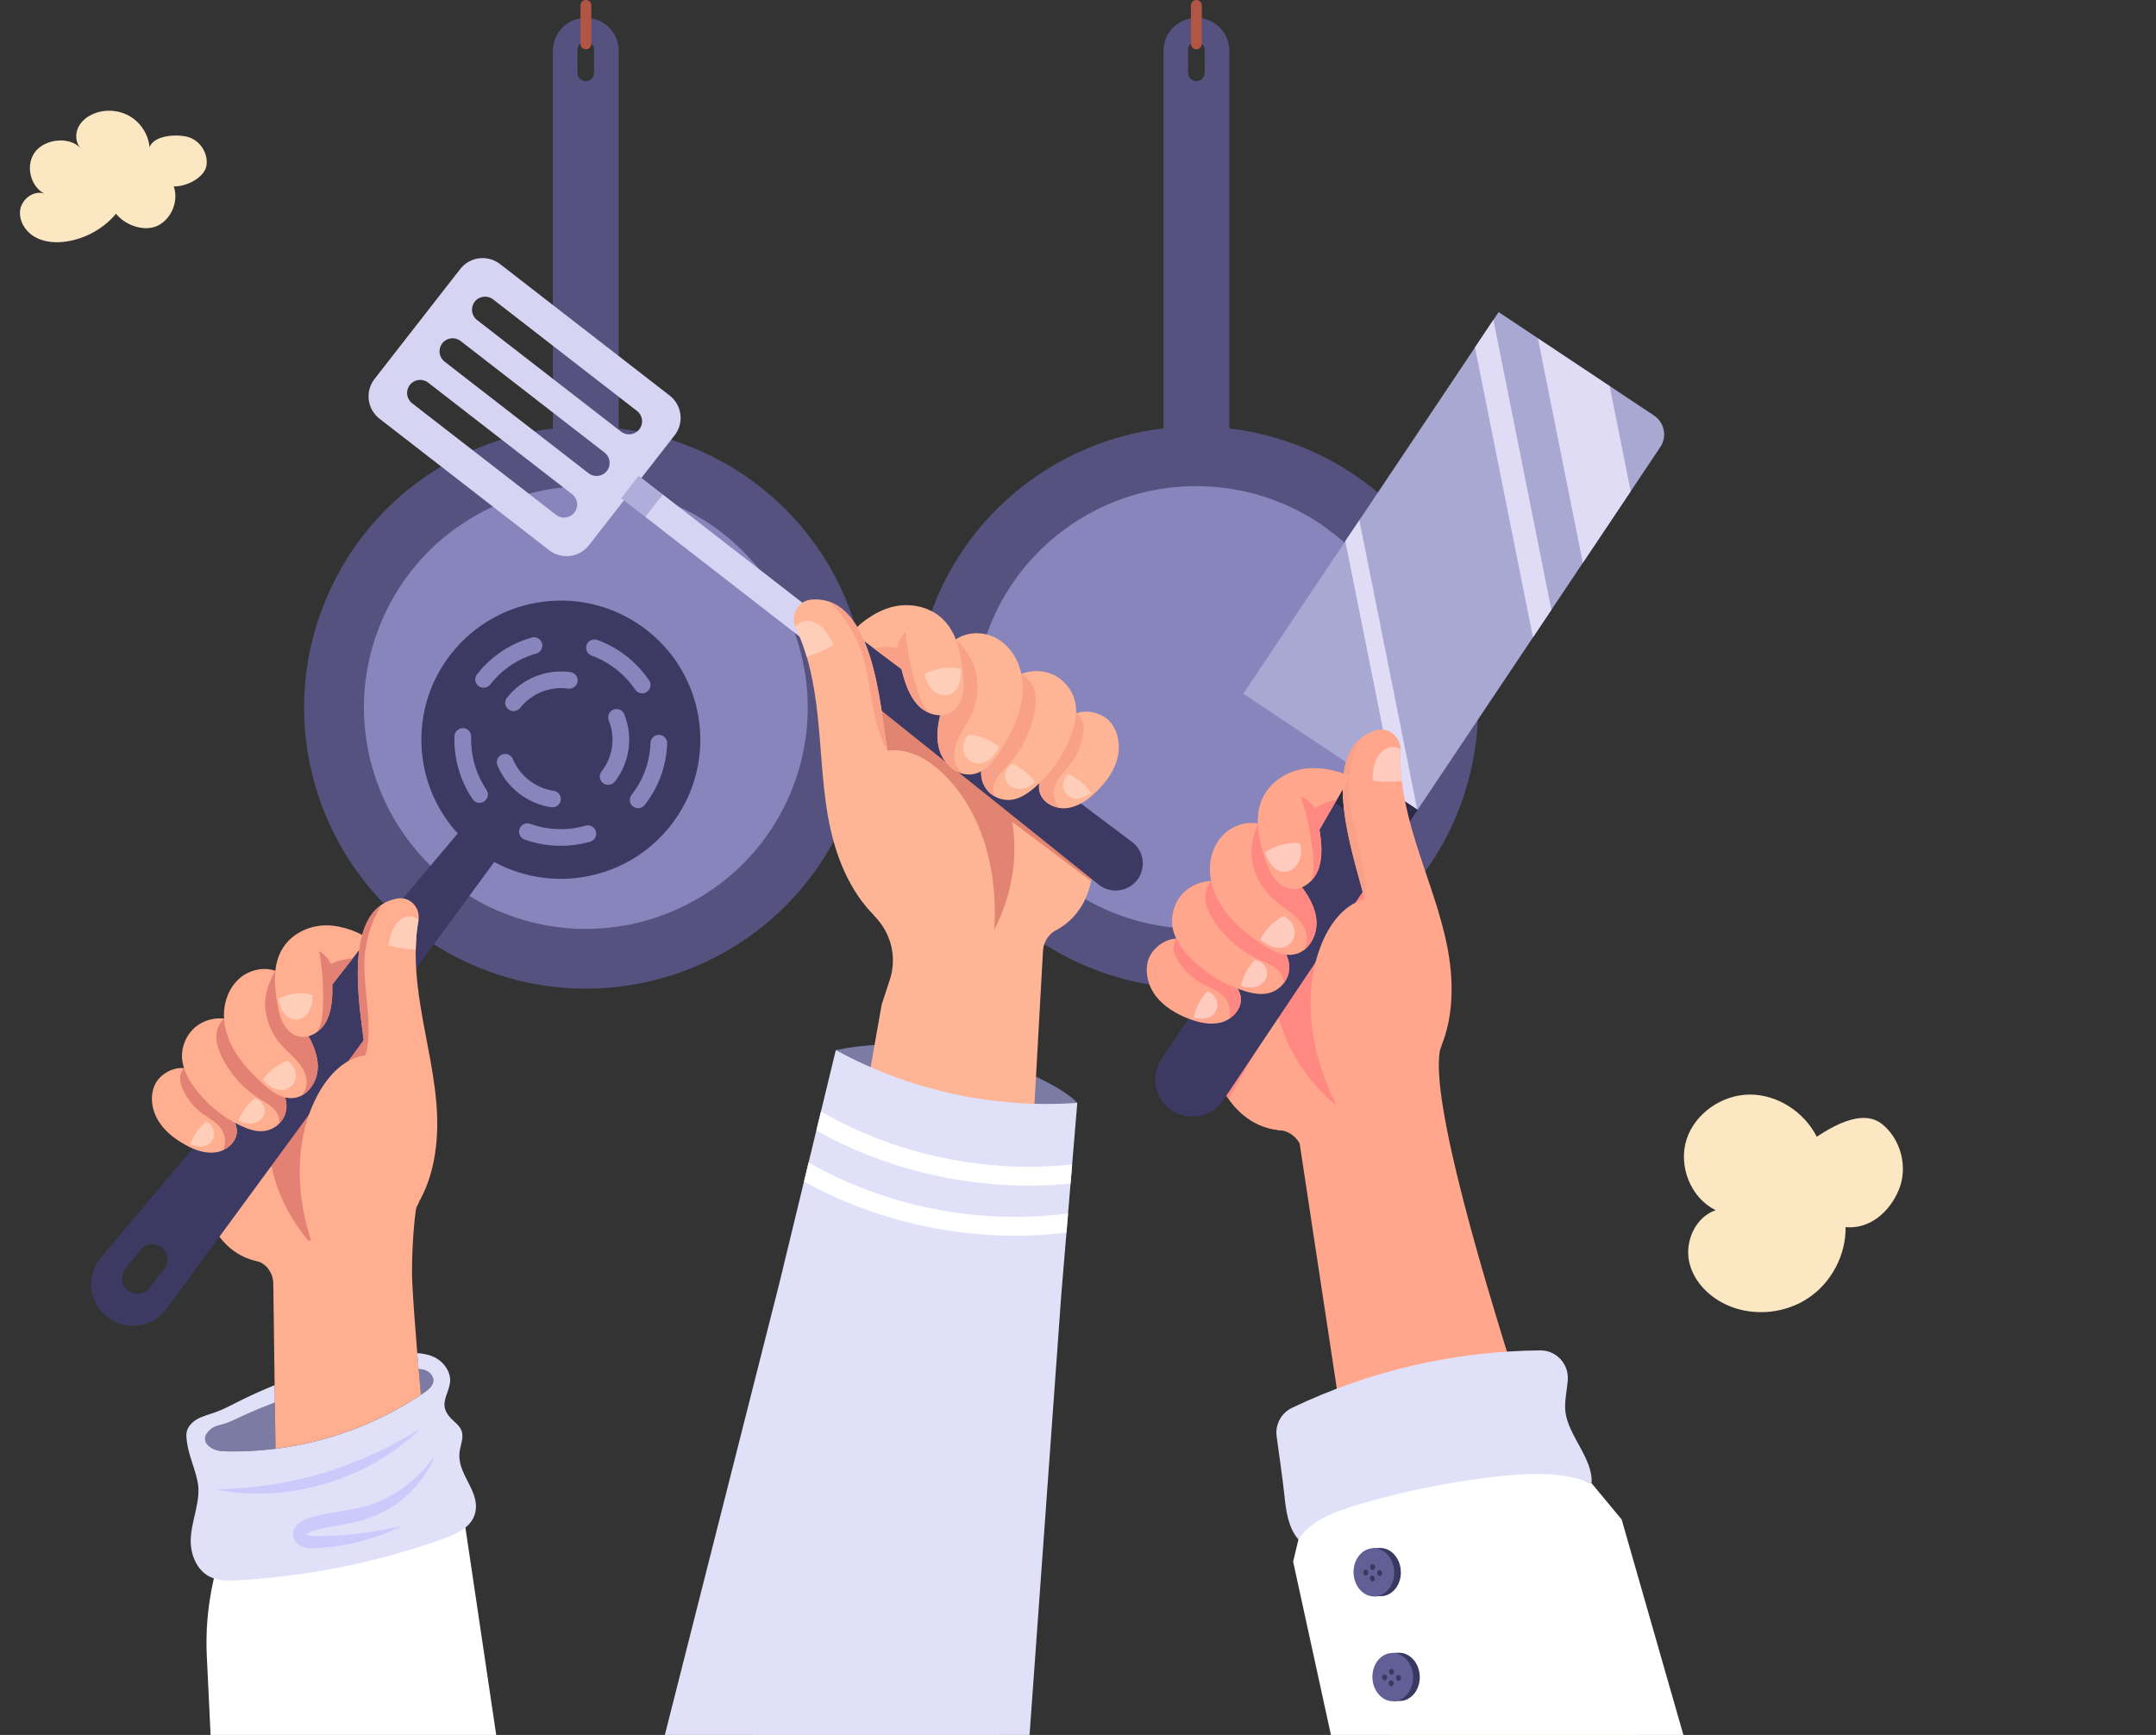 <svg xmlns="http://www.w3.org/2000/svg" width="794" height="639" viewBox="0 0 794 639" fill="none"><rect x="0" y="0" width="794" height="639" fill="#333333" stroke="none"/><g clip-path="url(#clip0_203_7916)"><path d="M311.052 301.523C333.695 249.025 309.388 188.155 256.761 165.568C204.134 142.98 143.115 167.228 120.472 219.726C97.829 272.224 122.136 333.094 174.763 355.681C227.39 378.269 288.409 354.021 311.052 301.523Z" fill="#555280"></path><path d="M290.902 292.592C308.612 251.191 289.325 203.306 247.823 185.638C206.32 167.971 158.318 187.21 140.607 228.612C122.896 270.013 142.183 317.898 183.686 335.565C225.188 353.233 273.191 333.993 290.902 292.592Z" fill="#8885BC"></path><path d="M215.731 6.605C209.03 6.605 203.622 12.02 203.622 18.685V160.568H227.86V18.685C227.86 12.001 222.432 6.605 215.751 6.605H215.731ZM218.793 26.818C218.793 28.504 217.421 29.872 215.731 29.872C214.041 29.872 212.669 28.504 212.669 26.818V18.348C212.669 16.662 214.041 15.293 215.731 15.293C217.421 15.293 218.793 16.662 218.793 18.348V26.818Z" fill="#555280"></path><path d="M215.771 18.169C214.657 18.169 213.762 17.277 213.762 16.166V2.003C213.762 0.893 214.657 0 215.771 0C216.884 0 217.779 0.893 217.779 2.003V16.146C217.779 17.257 216.884 18.149 215.771 18.149V18.169Z" fill="#B15644"></path><path d="M541.416 284.895C554.878 229.344 520.647 173.425 464.96 159.996C409.273 146.567 353.216 180.713 339.754 236.265C326.292 291.816 360.523 347.735 416.21 361.164C471.898 374.593 527.954 340.447 541.416 284.895Z" fill="#555280"></path><path d="M521.974 267.319C525.719 222.461 492.3 183.068 447.332 179.333C402.364 175.597 362.875 208.934 359.13 253.792C355.386 298.65 388.804 338.043 433.772 341.778C478.74 345.514 518.23 312.177 521.974 267.319Z" fill="#8885BC"></path><path d="M440.6 6.605C433.899 6.605 428.491 12.02 428.491 18.685V160.568H452.729V18.685C452.729 12.001 447.301 6.605 440.62 6.605H440.6ZM443.662 26.818C443.662 28.504 442.29 29.872 440.6 29.872C438.91 29.872 437.538 28.504 437.538 26.818V18.348C437.538 16.662 438.91 15.293 440.6 15.293C442.29 15.293 443.662 16.662 443.662 18.348V26.818Z" fill="#555280"></path><path d="M440.6 18.169C439.487 18.169 438.592 17.277 438.592 16.166V2.003C438.592 0.893 439.487 0 440.6 0C441.714 0 442.609 0.893 442.609 2.003V16.146C442.609 17.257 441.714 18.149 440.6 18.149V18.169Z" fill="#B15644"></path><path d="M79.624 577.411L78.471 582.667C76.503 591.653 75.707 600.856 76.165 610.04L77.556 639H182.743L170.932 559.48L79.624 577.411Z" fill="white"></path><path d="M115.237 458.775C101.656 470.795 77.139 466.372 73.938 436.083L141.703 349.025C150.73 396.531 130.746 448.064 115.237 458.755V458.775Z" fill="#FFAF8F"></path><path d="M99.21 424.043L78.133 451.138C76.065 447.092 74.574 442.113 73.938 436.083L141.703 349.025C150.73 396.531 130.746 448.064 115.237 458.755C106.448 449.274 100.423 436.876 99.19 424.023L99.21 424.043Z" fill="#E38174"></path><path d="M39.478 485.017C46.319 490.373 56.241 489.004 61.371 482.002L191.87 304.018L179.303 294.2L37.192 463.099C31.604 469.744 32.638 479.681 39.478 485.017ZM51.648 460.421C53.576 457.981 57.116 457.545 59.561 459.469C62.007 461.393 62.444 464.924 60.516 467.364L55.028 474.346C53.099 476.785 49.56 477.222 47.114 475.298C44.668 473.374 44.231 469.843 46.16 467.403L51.648 460.421Z" fill="#3C3963"></path><path d="M174.849 312.766C197.179 330.221 229.471 326.333 246.969 304.058C264.467 281.783 260.57 249.57 238.24 232.115C215.91 214.66 183.618 218.547 166.12 240.823C148.622 263.098 152.519 295.311 174.849 312.766ZM178.349 295.172C176.937 296.124 175.028 295.747 174.074 294.359C169.481 287.595 167.094 279.363 167.373 271.151C167.432 269.465 168.844 268.136 170.554 268.176C171.23 268.196 171.847 268.434 172.344 268.83C173.08 269.405 173.557 270.338 173.517 271.349C173.298 278.272 175.307 285.214 179.164 290.907C180.119 292.315 179.741 294.22 178.349 295.172ZM183.201 281.882C182.564 280.315 183.32 278.53 184.891 277.895C186.462 277.26 188.251 278.014 188.887 279.581C191.393 285.73 197.298 290.332 203.88 291.244C204.437 291.324 204.934 291.542 205.351 291.859C206.187 292.514 206.664 293.565 206.505 294.696C206.266 296.382 204.715 297.552 203.045 297.314C194.336 296.104 186.501 290.015 183.201 281.882ZM217.361 310.009C209.448 312.27 200.858 311.972 193.163 309.195C191.572 308.62 190.737 306.855 191.313 305.268C191.89 303.681 193.66 302.848 195.25 303.423C201.733 305.764 208.99 306.022 215.651 304.098C216.646 303.82 217.64 304.038 218.395 304.633C218.893 305.01 219.27 305.546 219.449 306.2C219.926 307.827 218.972 309.533 217.342 309.989L217.361 310.009ZM242.734 270.635C243.41 270.655 244.026 270.893 244.523 271.29C245.279 271.865 245.736 272.797 245.696 273.809C245.418 282.1 242.555 289.935 237.425 296.501C236.371 297.83 234.442 298.068 233.11 297.036C231.777 295.985 231.539 294.061 232.593 292.732C236.927 287.198 239.333 280.593 239.572 273.611C239.632 271.925 241.043 270.596 242.753 270.655L242.734 270.635ZM226.389 287.892C225.335 289.221 223.406 289.459 222.074 288.428C220.742 287.376 220.503 285.452 221.557 284.123C225.713 278.808 226.727 271.607 224.202 265.339C223.565 263.772 224.321 261.987 225.912 261.352C226.965 260.936 228.119 261.134 228.954 261.789C229.371 262.106 229.69 262.542 229.908 263.058C233.249 271.349 231.917 280.87 226.409 287.912L226.389 287.892ZM219.986 235.705C223.844 237.113 227.463 239.117 230.724 241.675C233.965 244.214 236.768 247.21 239.055 250.582C240.009 251.99 239.632 253.894 238.22 254.846C236.808 255.798 234.899 255.421 233.945 254.013C230.087 248.301 224.361 243.838 217.878 241.457C216.288 240.882 215.453 239.117 216.049 237.53C216.626 235.943 218.395 235.11 219.986 235.705ZM186.7 256.988C192.268 249.907 201.216 246.317 210.084 247.547C210.641 247.626 211.138 247.844 211.555 248.162C212.39 248.816 212.868 249.887 212.709 250.998C212.47 252.684 210.919 253.835 209.229 253.616C202.528 252.684 195.767 255.382 191.592 260.698C190.538 262.027 188.589 262.304 187.237 261.253C185.905 260.202 185.646 258.317 186.68 256.988H186.7ZM195.807 234.812C196.781 234.535 197.796 234.773 198.551 235.348C199.048 235.725 199.426 236.28 199.605 236.915C200.062 238.541 199.128 240.247 197.497 240.704C190.757 242.608 184.911 246.535 180.576 252.069C179.522 253.398 177.554 253.696 176.221 252.645C174.889 251.593 174.611 249.729 175.645 248.4L175.744 248.281C180.894 241.735 187.834 237.074 195.827 234.812H195.807Z" fill="#3C3963"></path><path d="M57.354 398.911C55.127 402.978 55.704 408.175 57.971 412.221C60.237 416.267 64.015 419.282 68.072 421.544C71.571 423.507 75.588 425.015 79.565 424.4C83.542 423.805 87.3 420.492 87.24 416.486C87.18 413.451 85.112 410.872 83.124 408.571C80.698 405.735 78.272 402.898 75.846 400.062C74.196 398.118 72.486 395.44 70.18 394.171C65.845 391.81 59.502 394.924 57.354 398.911Z" fill="#FFAF8F"></path><path d="M81.573 415.851C79.903 413.352 77.04 411.983 74.614 410.198C71.571 407.956 69.086 404.961 67.495 401.53C66.899 400.24 66.401 398.872 66.342 397.444C66.282 396.035 66.779 394.448 67.754 393.417C68.589 393.516 69.404 393.754 70.16 394.171C72.466 395.42 74.156 398.118 75.827 400.062C78.252 402.898 80.678 405.735 83.104 408.571C85.073 410.872 87.16 413.451 87.22 416.486C87.28 419.56 85.053 422.218 82.229 423.567C83.243 421.087 83.044 418.092 81.553 415.851H81.573Z" fill="#E38174"></path><path d="M70.04 421.544C71.134 418.211 73.242 415.236 76.025 413.094C77.576 413.808 78.749 415.573 78.849 417.279C78.948 418.985 78.054 420.711 76.602 421.603C74.773 422.734 72.069 422.238 70.04 421.524V421.544Z" fill="#FFCEB9"></path><path d="M83.502 375.307C79.386 374.494 74.912 375.704 71.75 378.441C68.589 381.198 66.799 385.443 67.038 389.628C67.276 393.675 69.285 397.404 71.691 400.677C76.085 406.647 81.991 411.487 88.711 414.641C91.475 415.93 94.518 416.982 97.54 416.525C100.781 416.049 103.664 413.748 104.877 410.713C106.07 407.679 105.533 404.029 103.505 401.47C96.904 393.139 87.658 385.106 83.482 375.327L83.502 375.307Z" fill="#FFAF8F"></path><path d="M95.532 404.703C89.666 401.014 84.854 395.678 81.812 389.47C80.678 387.149 79.764 384.669 79.664 382.091C79.565 379.512 80.658 376.973 82.508 375.188C82.846 375.228 83.164 375.248 83.502 375.327C87.658 385.106 96.924 393.139 103.525 401.47C105.553 404.029 106.09 407.679 104.897 410.713C104.44 411.884 103.724 412.935 102.849 413.808C102.948 412.677 102.75 411.547 102.292 410.515C101.02 407.798 98.117 406.31 95.571 404.703H95.532Z" fill="#E38174"></path><path d="M87.856 412.737C89.069 409.543 91.157 406.667 93.822 404.545C95.333 404.822 96.685 406.171 97.222 407.599C97.739 409.027 97.46 410.733 96.486 411.904C95.79 412.757 94.776 413.312 93.722 413.609C91.873 414.145 89.586 413.609 87.876 412.737H87.856Z" fill="#FFCEB9"></path><path d="M112.513 379.77C115.137 384.035 117.345 388.875 116.987 393.873C116.629 398.872 113.03 403.93 108.019 404.406C103.704 404.822 99.827 401.926 96.605 398.991C92.927 395.638 89.427 391.989 86.803 387.764C84.178 383.539 82.428 378.659 82.468 373.681C82.508 368.702 84.436 363.644 88.195 360.351C91.953 357.078 97.58 355.849 102.153 357.852C104.4 365.191 108.476 373.205 112.493 379.75L112.513 379.77Z" fill="#FFAF8F"></path><path d="M112.93 398.515C112.93 395.638 111.359 392.961 109.451 390.799C107.542 388.637 105.255 386.812 103.366 384.63C100.165 380.94 98.156 376.259 97.719 371.4C97.281 366.54 98.912 361.759 101.397 357.554C101.656 357.654 101.934 357.753 102.193 357.872C104.44 365.211 108.516 373.224 112.533 379.77C115.157 384.035 117.364 388.875 117.007 393.873C116.748 397.761 114.501 401.668 111.161 403.454C112.274 402.045 112.93 400.32 112.93 398.534V398.515Z" fill="#E38174"></path><path d="M96.725 397.662C98.932 394.528 102.113 392.088 105.692 390.719C107.701 391.552 109.152 394.349 109.013 396.511C108.894 398.673 107.283 400.677 105.195 401.272C103.704 401.688 102.074 401.43 100.662 400.796C99.25 400.141 97.818 398.753 96.725 397.642V397.662Z" fill="#FFCEB9"></path><path d="M122.375 362.573C122.475 367.016 122.296 371.776 120.367 375.783C118.438 379.79 113.865 382.904 109.59 381.615C107.224 380.901 105.354 378.977 104.221 376.775C103.088 374.573 102.571 372.114 102.153 369.694C100.94 362.791 100.403 355.194 104.102 349.243C107.124 344.384 112.692 341.388 118.398 340.893C124.105 340.377 130.806 342.519 135.618 345.633L122.415 362.593L122.375 362.573Z" fill="#FFAF8F"></path><path d="M118.895 371.598C119.273 364.477 118.816 357.336 117.543 350.314C119.412 351.405 120.983 353.052 121.818 355.035C125.179 353.31 129.812 352.992 129.812 352.992L122.375 362.553C122.475 366.996 122.296 371.757 120.367 375.763C119.552 377.449 118.259 378.977 116.728 380.087C117.285 379.254 117.722 378.302 118.04 377.35C118.637 375.486 118.796 373.542 118.915 371.598H118.895Z" fill="#E38174"></path><path d="M102.431 367.849C106.249 365.925 110.743 365.37 114.939 366.282C115.495 368.464 114.7 371.181 113.407 373.046C112.115 374.91 109.649 375.982 107.482 375.307C106.05 374.871 104.917 373.74 104.161 372.471C103.406 371.181 102.829 369.277 102.431 367.849Z" fill="#FFCEB9"></path><path d="M115.237 458.775C127.465 464.071 142.518 458.338 150.79 447.905C159.061 437.472 161.527 423.468 160.95 410.178C160.354 396.888 157.013 383.896 154.886 370.765C153.176 360.252 152.261 349.362 154.09 338.969C154.906 334.307 150.988 330.082 146.316 330.935C124.185 334.922 133.63 376.14 134.564 388.716C126.849 389.609 120.864 396.174 117.146 402.978C108.039 419.679 108.854 440.844 115.217 458.775H115.237Z" fill="#FFAF8F"></path><path d="M134.186 354.777C133.987 365.647 137.467 378.223 134.584 388.716C133.729 377.449 126.093 343.233 140.41 333.355C136.513 339.802 134.306 347.26 134.186 354.797V354.777Z" fill="#E38174"></path><path d="M143.035 348.152C143.452 345.97 143.89 343.749 144.924 341.785C145.958 339.821 147.688 338.096 149.855 337.6C151.346 337.263 153.017 337.679 154.15 338.631C154.15 338.75 154.15 338.869 154.11 338.988C153.474 342.539 153.176 346.129 153.116 349.759C149.716 349.66 146.276 349.085 143.035 348.152Z" fill="#FFCEB9"></path><path d="M156.297 512.807C157.828 511.755 159.479 510.407 159.578 508.562C159.678 506.757 158.186 505.19 156.476 504.595C155.721 504.337 154.925 504.238 154.13 504.198C154.389 507.292 154.687 510.446 154.965 513.66C155.403 513.362 155.84 513.104 156.258 512.807H156.297Z" fill="#7C7BA4"></path><path d="M90.899 520.781C88.194 521.99 85.57 523.439 82.746 524.351C81.096 524.887 79.366 525.006 77.954 526.096C72.466 530.242 77.139 534.328 82.17 534.507C88.612 534.725 95.054 534.408 101.457 533.614L101.219 516.536C97.739 517.865 94.299 519.273 90.899 520.781Z" fill="#7C7BA4"></path><path d="M101.457 533.614C120.526 531.214 139.038 524.371 155.005 513.679C154.707 510.466 154.428 507.312 154.17 504.218C153.991 502.234 153.832 500.29 153.673 498.366C152.857 488.627 152.221 479.82 151.843 472.58C151.307 462.385 152.818 445.902 153.374 444.711C153.693 444.037 154.031 443.343 154.369 442.609L93.464 464.21C93.782 464.249 94.1 464.309 94.418 464.388C98.136 465.321 100.582 468.891 100.642 472.699L101.139 510.149L101.218 516.516L101.457 533.594V533.614Z" fill="#FFAF8F"></path><path d="M169.322 534.229C169.759 531.829 170.813 529.33 169.998 527.009C169.202 524.787 166.935 523.498 165.444 521.673C162.203 517.706 164.231 514.85 165.285 511.2C165.444 510.625 165.603 510.03 165.703 509.395C166.299 505.468 163.416 501.54 160.016 499.894C158.027 498.922 155.86 498.485 153.653 498.366C153.812 500.291 153.971 502.234 154.15 504.218C154.945 504.238 155.741 504.337 156.496 504.615C158.206 505.21 159.698 506.797 159.598 508.582C159.479 510.426 157.828 511.775 156.317 512.827C155.88 513.124 155.442 513.402 155.025 513.679C139.058 524.371 120.566 531.214 101.477 533.614C95.094 534.408 88.632 534.725 82.189 534.507C77.159 534.328 72.486 530.242 77.974 526.097C79.406 525.025 81.116 524.906 82.766 524.351C85.59 523.439 88.214 521.971 90.918 520.781C94.319 519.273 97.759 517.865 101.238 516.536L101.159 510.169C96.685 511.974 92.29 513.937 87.976 516.119C85.073 517.587 82.209 519.134 79.147 520.205C76.861 521.019 74.454 521.574 72.367 522.824C70.279 524.073 68.529 526.235 68.629 528.655C68.847 534.725 71.392 539.446 72.705 545.377C74.295 552.577 70.378 559.837 70.239 567.196C70.12 572.571 72.486 578.363 77.298 580.743C80.46 582.31 84.178 582.231 87.717 582.033C92.529 581.775 97.321 581.318 102.113 580.803C121.958 578.621 141.563 574.237 160.413 567.711C161.368 567.374 162.342 567.077 163.297 566.739C168.069 565.034 173.398 562.574 174.849 557.734C177.414 549.165 167.751 542.917 169.341 534.229H169.322Z" fill="#E1E0F9"></path><path d="M154.687 526.295C149.915 529.171 144.387 532.305 138.282 535.141C132.178 537.998 125.537 540.576 118.717 542.619C111.896 544.643 104.897 546.11 98.236 547.043C91.575 547.995 85.212 548.392 79.644 548.59C85.093 549.721 91.595 550.335 98.514 550.038C105.434 549.76 112.791 548.55 119.87 546.448C126.949 544.345 133.749 541.33 139.714 537.78C145.679 534.249 150.77 530.202 154.707 526.255L154.687 526.295Z" fill="#CCCAFB"></path><path d="M148.145 561.959C142.657 563.248 136.513 564.379 129.931 565.073C126.65 565.41 123.25 565.629 119.79 565.708C118.935 565.708 118.06 565.728 117.185 565.748C116.33 565.748 115.356 565.748 114.74 565.688C114.064 565.609 113.368 565.45 112.99 565.232C112.771 565.093 112.89 565.113 112.871 565.053C112.871 565.033 112.91 565.014 112.91 565.014C112.97 564.934 113.368 564.637 113.745 564.438C114.501 564.042 115.833 563.685 117.046 563.348C119.512 562.693 122.097 562.217 124.721 561.761C127.366 561.285 130.07 560.789 132.755 560.075C135.439 559.341 138.084 558.369 140.509 557.159C150.332 552.279 157.113 543.988 160.016 536.252C155.323 543.056 147.966 549.621 138.78 553.331C136.493 554.263 134.107 554.977 131.641 555.512C129.156 556.048 126.571 556.445 123.906 556.861C121.242 557.278 118.498 557.774 115.734 558.508C114.362 558.924 113.05 559.222 111.419 560.075C110.624 560.531 109.888 560.987 109.093 561.939C108.238 562.971 107.82 564.28 107.959 565.569C108.059 566.442 108.397 567.275 108.953 567.949C109.232 568.286 109.55 568.604 109.908 568.862C110.266 569.139 110.663 569.358 110.942 569.477C112.214 570.052 113.328 570.191 114.422 570.25C115.595 570.29 116.41 570.191 117.344 570.151C118.259 570.072 119.154 570.012 120.049 569.933C123.648 569.576 127.127 569.001 130.468 568.247C137.129 566.72 143.134 564.498 148.145 561.939V561.959Z" fill="#CCCAFB"></path><path d="M307.814 386.752C348.199 378.382 389.18 397.781 396.736 406.191C363.609 435.766 307.814 386.752 307.814 386.752Z" fill="#7C7BA4"></path><path d="M321.713 336.945C322.27 337.6 322.807 338.235 323.324 338.83C328.533 344.919 330.184 353.25 327.698 360.847L324.696 369.991L277.272 639H368.023L384.129 349.878C384.447 346.447 386.635 343.451 389.816 342.083L321.693 336.945H321.713Z" fill="#FDB596"></path><path d="M366.114 342.579C383.314 351.049 407.076 339.743 401.906 307.986L308.51 238.026C312.547 288.964 347.304 335.974 366.095 342.579H366.114Z" fill="#FDB596"></path><path d="M372.776 302.709L401.826 324.489C402.801 319.788 402.94 314.293 401.906 307.966L308.51 238.006C312.547 288.943 347.304 335.954 366.094 342.559C372.418 330.459 375.102 316.138 372.756 302.689L372.776 302.709Z" fill="#E28472"></path><path d="M316.006 234.396L306.204 246.972L404.61 325.798C408.965 329.289 415.327 328.535 418.767 324.151C422.187 319.748 421.352 313.401 416.878 310.068L316.026 234.396H316.006Z" fill="#3C3963"></path><path d="M246.611 145.672L184.155 97.253C179.602 93.723 173.02 94.536 169.481 99.098L137.925 139.582C134.385 144.125 135.2 150.69 139.774 154.221L202.23 202.639C206.783 206.17 213.365 205.357 216.904 200.795L248.46 160.31C252 155.768 251.184 149.202 246.611 145.672ZM211.555 188.774C209.925 190.877 206.902 191.254 204.795 189.627L151.784 148.528C149.676 146.902 149.298 143.887 150.929 141.784C152.559 139.681 155.582 139.305 157.689 140.931L210.7 182.03C212.808 183.657 213.186 186.672 211.555 188.774ZM223.506 173.441C221.875 175.544 218.853 175.921 216.745 174.294L163.734 133.195C161.626 131.569 161.249 128.554 162.879 126.451C164.51 124.349 167.532 123.972 169.64 125.598L222.651 166.697C224.758 168.324 225.136 171.339 223.506 173.441ZM235.456 158.109C233.825 160.211 230.803 160.588 228.695 158.962L175.684 117.862C173.577 116.236 173.199 113.221 174.829 111.118C176.46 109.016 179.482 108.639 181.59 110.265L234.601 151.365C236.709 152.991 237.086 156.006 235.456 158.109Z" fill="#D7D3F2"></path><path d="M235.197 175.228L228.754 183.496L237.561 190.326L244.004 182.057L235.197 175.228Z" fill="#AFAEDA"></path><path d="M244.027 182.071L237.583 190.34L307.898 244.866L314.342 236.597L244.027 182.071Z" fill="#D7D3F2"></path><path d="M408.448 265.478C411.848 269.009 412.723 274.464 411.53 279.224C410.337 283.985 407.314 288.091 403.815 291.522C400.792 294.497 397.114 297.136 392.898 297.631C388.683 298.127 383.911 295.787 382.857 291.681C382.061 288.567 383.473 285.373 384.845 282.477C386.535 278.907 388.206 275.356 389.896 271.786C391.049 269.346 392.043 266.133 394.032 264.209C397.79 260.599 405.127 262.027 408.448 265.478Z" fill="#FDB596"></path><path d="M388.484 289.459C389.478 286.444 392.023 284.242 393.992 281.763C396.477 278.649 398.167 274.88 398.824 270.953C399.082 269.465 399.182 267.938 398.863 266.47C398.525 265.002 397.571 263.534 396.298 262.741C395.463 263.078 394.708 263.554 394.051 264.169C392.063 266.093 391.069 269.306 389.916 271.746C388.225 275.316 386.555 278.867 384.865 282.437C383.493 285.333 382.081 288.547 382.877 291.641C383.692 294.795 386.674 296.897 389.935 297.473C388.205 295.231 387.589 292.117 388.484 289.419V289.459Z" fill="#F9A188"></path><path d="M401.826 292.058C399.778 288.983 396.796 286.524 393.375 285.115C392.003 286.285 391.288 288.408 391.665 290.173C392.043 291.939 393.435 293.446 395.165 293.962C397.332 294.597 399.977 293.347 401.826 292.058Z" fill="#FFCEB9"></path><path d="M375.201 248.658C379.178 246.694 384.07 246.674 388.066 248.598C392.063 250.522 395.066 254.37 395.98 258.694C396.875 262.88 395.861 267.243 394.31 271.25C391.486 278.55 386.814 285.135 380.848 290.213C378.403 292.296 375.579 294.2 372.378 294.577C368.938 294.973 365.339 293.446 363.271 290.669C361.203 287.912 360.726 284.024 362.078 280.851C366.492 270.516 373.69 259.765 375.201 248.638V248.658Z" fill="#FDB596"></path><path d="M371.125 281.981C376.076 276.586 379.476 269.802 380.868 262.622C381.385 259.944 381.624 257.147 381.007 254.489C380.391 251.831 378.562 249.55 376.176 248.241C375.858 248.38 375.519 248.499 375.201 248.658C373.69 259.785 366.492 270.536 362.078 280.87C360.726 284.044 361.203 287.912 363.271 290.689C364.066 291.74 365.08 292.613 366.234 293.287C365.816 292.177 365.697 290.947 365.896 289.777C366.432 286.643 368.978 284.322 371.125 281.981Z" fill="#F9A188"></path><path d="M381.187 288.031C379.059 285.095 376.136 282.755 372.815 281.327C371.364 282.021 370.35 283.786 370.211 285.393C370.071 287 370.847 288.646 372.179 289.578C373.133 290.253 374.327 290.53 375.48 290.55C377.528 290.59 379.695 289.42 381.206 288.031H381.187Z" fill="#FFCEB9"></path><path d="M346.847 261.253C345.356 266.331 344.461 271.865 346.211 276.883C347.96 281.882 353.051 286.047 358.3 285.135C362.814 284.361 365.975 280.315 368.421 276.447C371.245 272.004 373.79 267.323 375.281 262.285C376.773 257.246 377.19 251.772 375.778 246.714C374.367 241.656 370.966 237.014 366.234 234.713C361.482 232.412 355.397 232.73 351.301 236.042C351.043 244.155 349.134 253.438 346.867 261.233L346.847 261.253Z" fill="#FDB596"></path><path d="M351.659 280.494C350.863 277.558 351.718 274.384 353.05 271.647C354.403 268.91 356.212 266.43 357.544 263.673C359.791 259.032 360.527 253.676 359.612 248.618C358.717 243.54 355.695 239.117 351.997 235.526C351.758 235.705 351.5 235.864 351.261 236.062C351.002 244.175 349.094 253.458 346.827 261.253C345.335 266.331 344.441 271.865 346.19 276.883C347.543 280.771 350.923 284.123 354.82 285.016C353.309 283.885 352.136 282.299 351.639 280.494H351.659Z" fill="#F9A188"></path><path d="M367.944 275.118C364.822 272.539 360.905 270.933 356.848 270.536C355.039 271.944 354.343 275.178 355.059 277.36C355.794 279.541 357.982 281.128 360.288 281.168C361.939 281.168 363.529 280.474 364.782 279.422C366.035 278.371 367.109 276.546 367.924 275.118H367.944Z" fill="#FFCEB9"></path><path d="M332.013 246.456C333.147 251.018 334.658 255.818 337.74 259.369C340.822 262.919 346.369 264.804 350.346 262.324C352.573 260.936 353.925 258.456 354.482 255.898C355.039 253.339 354.86 250.701 354.621 248.082C353.925 240.704 352.374 232.809 346.946 227.771C342.512 223.665 336.01 222.157 330.045 223.209C324.099 224.28 317.836 228.306 313.819 232.809L332.013 246.436V246.456Z" fill="#FDB596"></path><path d="M338.058 254.688C335.692 247.547 334.161 240.108 333.504 232.611C331.914 234.237 330.76 236.36 330.462 238.621C326.565 237.808 321.733 238.76 321.733 238.76L331.993 246.456C333.127 251.018 334.638 255.818 337.72 259.369C339.012 260.876 340.762 262.066 342.631 262.761C341.816 262.066 341.12 261.233 340.524 260.321C339.41 258.595 338.674 256.651 338.038 254.688H338.058Z" fill="#F9A188"></path><path d="M353.806 246.297C349.372 245.405 344.64 246.079 340.623 248.182C340.663 250.562 342.234 253.121 344.063 254.648C345.892 256.175 348.716 256.592 350.744 255.322C352.076 254.469 352.931 253.021 353.349 251.514C353.766 250.006 353.806 247.884 353.826 246.317L353.806 246.297Z" fill="#FFCEB9"></path><path d="M366.114 342.579C355.118 351.366 338.177 349.7 326.823 341.369C315.47 333.038 309.047 319.45 305.945 305.724C302.843 292.018 302.624 277.836 301.153 263.852C299.96 252.664 297.872 241.299 293.08 231.202C290.933 226.68 293.776 221.285 298.767 220.848C322.449 218.785 324.318 263.415 326.863 276.507C334.976 275.277 342.91 280.295 348.596 286.206C362.555 300.706 367.606 322.525 366.114 342.579Z" fill="#FDB596"></path><path d="M317.796 241.795C321.017 252.823 320.997 266.609 326.843 276.507C324.577 264.784 322.827 227.771 305.468 221.661C311.234 227.136 315.569 234.158 317.796 241.795Z" fill="#F9A188"></path><path d="M306.919 237.49C305.885 235.388 304.832 233.245 303.221 231.52C301.63 229.794 299.383 228.525 297.037 228.624C295.426 228.703 293.836 229.576 292.941 230.865C292.981 230.984 293.02 231.103 293.08 231.202C294.711 234.634 296.023 238.224 297.097 241.914C300.537 240.862 303.877 239.335 306.919 237.49Z" fill="#FFCEB9"></path><path d="M396.736 406.191C366.055 408.393 334.757 401.549 307.814 386.752L286.956 472.858L244.841 639H379.158L390.87 476.508L396.736 406.211V406.191Z" fill="#E1E0F9"></path><path d="M394.25 435.944L394.847 428.903C363.052 432.275 329.985 425.352 302.346 409.365L300.636 416.406C324.358 429.696 351.758 436.698 379.059 436.698C384.129 436.698 389.22 436.44 394.25 435.964V435.944Z" fill="white"></path><path d="M297.793 428.149L296.083 435.171C319.665 448.242 346.827 455.125 373.889 455.125C380.192 455.125 386.496 454.728 392.739 453.975L393.336 446.913C360.666 451.198 326.366 444.493 297.793 428.149Z" fill="white"></path><path d="M530.973 384.789C530.715 385.602 530.357 386.375 530.238 387.149C523.875 424.38 603.113 639 603.113 639H511.666L478.618 421.107C476.968 418.072 473.787 416.188 470.327 416.168L530.973 384.789Z" fill="#FFA68D"></path><path d="M492.358 407.342C479.871 421.881 453.565 420.77 445.83 389.529L504.229 288.646C520.554 337.084 507.053 393.913 492.358 407.362V407.342Z" fill="#FFA68D"></path><path d="M470.545 373.264L452.391 404.664C449.647 400.716 447.361 395.718 445.83 389.509L504.229 288.626C520.554 337.064 507.053 393.893 492.358 407.341C481.78 398.673 473.687 386.554 470.545 373.264Z" fill="#FF8882"></path><path d="M522.074 298.237L457.87 255.491L551.906 114.942L609.13 153.041C612.983 155.607 614.023 160.806 611.451 164.65L522.074 298.237Z" fill="#A8A8D3"></path><path d="M431.533 408.968C437.816 413.153 446.307 411.467 450.502 405.199L522.026 298.286L499.258 283.132L427.735 390.045C423.54 396.313 425.23 404.783 431.513 408.968H431.533Z" fill="#3C3963"></path><path d="M600.548 180.939L582.911 207.301L566.367 124.626L592.793 142.22L600.548 180.939Z" fill="#E0DCF5"></path><path d="M514.191 293.03L495.44 199.307L500.61 191.571L521.946 298.207L514.191 293.03Z" fill="#E0DCF5"></path><path d="M564.558 234.733L543.202 127.939L549.983 117.783L571.338 224.597L564.558 234.733Z" fill="#E0DCF5"></path><path d="M491.087 295.41L513.844 310.562L522.079 298.254L499.321 283.102L491.087 295.41Z" fill="#2D2A46"></path><path d="M492.358 407.341C505.939 411.13 520.872 402.958 528.03 390.858C535.189 378.739 535.746 363.743 533.22 349.898C530.675 336.073 525.306 322.941 521.17 309.513C517.87 298.762 515.325 287.495 515.762 276.328C515.961 271.33 511.228 267.481 506.456 269.029C483.868 276.388 499.696 318.181 502.499 331.213C494.546 333.256 489.217 340.992 486.314 348.648C479.175 367.452 483.112 389.49 492.358 407.361V407.341Z" fill="#FFA68D"></path><path d="M497.15 295.707C498.522 307.113 503.971 319.788 502.479 331.173C499.954 319.51 487.01 284.778 500.59 272.361C497.429 279.66 496.216 287.793 497.17 295.707H497.15Z" fill="#F9A188"></path><path d="M505.462 287.495C505.581 285.155 505.721 282.775 506.516 280.553C507.311 278.331 508.862 276.288 511.069 275.455C512.581 274.9 514.39 275.078 515.722 275.912C515.722 276.031 515.722 276.15 515.722 276.288C515.583 280.097 515.782 283.905 516.239 287.714C512.66 288.091 508.982 287.991 505.462 287.495Z" fill="#FFCBBE"></path><path d="M423.082 352.972C421.352 357.554 422.684 362.91 425.647 366.818C428.61 370.725 433.004 373.324 437.578 375.129C441.535 376.676 445.949 377.687 450.025 376.477C454.101 375.267 457.561 371.261 456.925 367.075C456.428 363.902 453.883 361.521 451.477 359.379C448.534 356.761 445.571 354.143 442.628 351.524C440.62 349.739 438.433 347.161 435.848 346.169C430.976 344.304 424.792 348.509 423.102 352.972H423.082Z" fill="#FFA68D"></path><path d="M450.88 367.234C448.773 364.854 445.591 363.822 442.787 362.315C439.268 360.411 436.246 357.614 434.078 354.262C433.263 352.992 432.567 351.643 432.289 350.156C432.03 348.688 432.308 346.942 433.183 345.732C434.078 345.732 434.973 345.851 435.808 346.169C438.393 347.161 440.58 349.739 442.589 351.524C445.531 354.143 448.494 356.761 451.437 359.379C453.843 361.502 456.388 363.902 456.885 367.075C457.382 370.289 455.454 373.403 452.69 375.208C453.406 372.471 452.749 369.356 450.86 367.234H450.88Z" fill="#FF8882"></path><path d="M439.626 374.851C440.302 371.221 442.071 367.789 444.676 365.151C446.406 365.687 447.897 367.353 448.236 369.138C448.574 370.924 447.897 372.848 446.506 373.998C444.756 375.446 441.853 375.327 439.626 374.871V374.851Z" fill="#FFCBBE"></path><path d="M447.062 324.508C442.628 324.251 438.134 326.155 435.212 329.487C432.289 332.82 431.036 337.54 431.891 341.884C432.726 346.089 435.371 349.719 438.353 352.774C443.821 358.387 450.701 362.612 458.198 364.953C461.28 365.925 464.62 366.56 467.702 365.647C471.023 364.675 473.727 361.859 474.542 358.506C475.357 355.154 474.264 351.405 471.778 349.025C463.666 341.25 452.809 334.168 447.043 324.528L447.062 324.508Z" fill="#FFA68D"></path><path d="M463.904 353.548C457.223 350.513 451.437 345.613 447.321 339.564C445.79 337.302 444.477 334.823 444 332.145C443.523 329.467 444.298 326.651 445.989 324.508C446.347 324.508 446.685 324.489 447.042 324.508C452.809 334.149 463.666 341.23 471.778 349.005C474.264 351.386 475.357 355.154 474.542 358.487C474.224 359.776 473.628 360.966 472.832 362.037C472.773 360.847 472.415 359.677 471.758 358.665C470.048 355.987 466.787 354.857 463.884 353.548H463.904Z" fill="#FF8882"></path><path d="M457.024 363.049C457.82 359.518 459.589 356.225 462.095 353.607C463.705 353.667 465.336 354.896 466.092 356.325C466.847 357.753 466.787 359.578 465.932 360.946C465.316 361.938 464.342 362.672 463.288 363.148C461.419 363.981 458.953 363.743 457.024 363.069V363.049Z" fill="#FFCBBE"></path><path d="M478.082 325.004C481.442 329.11 484.444 333.851 484.822 339.127C485.18 344.423 482.118 350.235 476.948 351.445C472.474 352.496 468 350.017 464.222 347.418C459.888 344.423 455.712 341.131 452.332 337.064C448.971 333.018 446.446 328.158 445.75 322.941C445.054 317.725 446.366 312.151 449.826 308.164C453.286 304.197 459.013 302.114 464.083 303.542C467.503 310.901 472.912 318.697 478.062 324.985L478.082 325.004Z" fill="#FFA68D"></path><path d="M481.223 344.582C480.806 341.567 478.777 338.988 476.471 337.005C474.164 335.001 471.5 333.434 469.213 331.431C465.336 328.039 462.552 323.398 461.379 318.379C460.206 313.361 461.24 308.105 463.228 303.364C463.526 303.423 463.825 303.483 464.103 303.582C467.523 310.941 472.932 318.736 478.081 325.024C481.442 329.13 484.444 333.871 484.822 339.147C485.101 343.253 483.311 347.657 480.09 350.017C481.044 348.39 481.502 346.466 481.243 344.602L481.223 344.582Z" fill="#FF8882"></path><path d="M464.123 346.01C465.992 342.42 468.955 339.385 472.514 337.461C474.741 338.036 476.65 340.754 476.829 343.035C477.008 345.316 475.616 347.656 473.508 348.569C471.997 349.223 470.267 349.204 468.696 348.728C467.125 348.252 465.415 347.002 464.103 345.99L464.123 346.01Z" fill="#FFCBBE"></path><path d="M485.916 305.566C486.672 310.207 487.149 315.206 485.717 319.688C484.285 324.151 479.931 328.079 475.278 327.345C472.693 326.948 470.466 325.183 468.955 323.06C467.444 320.918 466.549 318.419 465.753 315.94C463.487 308.878 461.816 301.023 464.839 294.24C467.285 288.725 472.693 284.798 478.599 283.449C484.504 282.1 491.821 283.37 497.309 285.928L485.936 305.585L485.916 305.566Z" fill="#FFA68D"></path><path d="M483.589 315.523C482.953 308.025 481.442 300.587 479.096 293.446C481.203 294.319 483.092 295.826 484.266 297.77C487.546 295.489 492.338 294.478 492.338 294.478L485.916 305.566C486.672 310.207 487.149 315.206 485.717 319.688C485.101 321.573 483.987 323.358 482.536 324.747C483.013 323.794 483.331 322.743 483.51 321.692C483.868 319.669 483.749 317.586 483.589 315.543V315.523Z" fill="#FF8882"></path><path d="M465.813 313.956C469.531 311.397 474.164 310.167 478.678 310.524C479.573 312.746 479.135 315.682 478.062 317.824C476.968 319.946 474.542 321.434 472.176 321.057C470.625 320.799 469.273 319.788 468.279 318.558C467.304 317.328 466.43 315.404 465.813 313.956Z" fill="#FFCBBE"></path><path d="M478.181 566.997L476.232 575.169L490.151 639H619.955L597.207 559.618L586.152 546.309L514.589 517.567L485.518 536.272L478.181 566.997Z" fill="white"></path><path d="M586.152 546.309C575.136 541.846 562.728 542.52 550.937 543.849C533.697 545.793 516.637 549.264 500.014 554.203C491.961 556.603 482.715 559.837 478.181 566.997C474.363 562.594 473.588 556.385 472.991 550.573C472.275 543.71 471.102 536.213 470.148 529.012C469.571 524.668 471.818 520.443 475.775 518.539C504.209 504.892 535.706 497.613 567.242 497.355C573.187 497.315 577.86 502.433 577.363 508.344C577.343 508.602 577.323 508.84 577.303 509.078C576.965 512.708 576.09 516.337 576.508 519.967C577.542 528.814 586.808 537.403 586.132 546.289L586.152 546.309Z" fill="#E1E0F9"></path><path d="M508.087 570.111L505.621 570.211V570.706C502.758 572.016 500.769 575.388 500.909 579.275C501.048 583.163 503.275 586.377 506.257 587.467V587.963L508.504 587.864C508.584 587.864 508.663 587.864 508.743 587.864C508.842 587.864 508.942 587.844 509.041 587.844H509.22C513.117 587.408 516.08 583.441 515.901 578.74C515.722 573.84 512.223 569.973 508.087 570.131V570.111Z" fill="#383861"></path><path d="M513.455 578.819C513.634 583.719 510.433 587.825 506.297 587.983C502.161 588.142 498.662 584.274 498.483 579.375C498.304 574.475 501.505 570.369 505.641 570.211C509.777 570.052 513.276 573.92 513.455 578.819Z" fill="#625F96"></path><path d="M506.417 577.113C506.436 577.708 506.059 578.204 505.542 578.224C505.045 578.224 504.607 577.768 504.587 577.173C504.567 576.578 504.945 576.082 505.462 576.062C505.959 576.062 506.397 576.518 506.417 577.113Z" fill="#383861"></path><path d="M503.891 579.156C503.911 579.751 503.533 580.247 503.016 580.267C502.499 580.287 502.082 579.811 502.062 579.216C502.042 578.621 502.42 578.125 502.937 578.105C503.434 578.105 503.871 578.561 503.891 579.156Z" fill="#383861"></path><path d="M509.001 579.355C509.021 579.95 508.644 580.446 508.127 580.466C507.629 580.466 507.192 580.009 507.172 579.414C507.152 578.819 507.53 578.323 508.047 578.303C508.544 578.303 508.982 578.76 509.001 579.355Z" fill="#383861"></path><path d="M506.317 581.318C506.337 581.914 505.959 582.409 505.442 582.429C504.925 582.449 504.508 581.973 504.488 581.378C504.468 580.783 504.846 580.287 505.363 580.267C505.86 580.267 506.297 580.723 506.317 581.318Z" fill="#383861"></path><path d="M515.046 608.711L512.58 608.81V609.306C509.717 610.615 507.729 613.987 507.868 617.875C508.007 621.763 510.234 624.976 513.217 626.067V626.563L515.464 626.464C515.543 626.464 515.623 626.464 515.702 626.464C515.802 626.464 515.901 626.444 516.001 626.444H516.179C520.077 626.008 523.039 622.041 522.861 617.34C522.682 612.44 519.182 608.572 515.046 608.731V608.711Z" fill="#383861"></path><path d="M520.395 617.419C520.574 622.318 517.373 626.424 513.237 626.583C509.101 626.742 505.601 622.874 505.422 617.974C505.243 613.075 508.445 608.969 512.58 608.81C516.716 608.652 520.216 612.52 520.395 617.419Z" fill="#625F96"></path><path d="M513.356 615.713C513.376 616.308 512.998 616.804 512.481 616.824C511.984 616.824 511.547 616.368 511.527 615.773C511.507 615.178 511.885 614.682 512.402 614.662C512.899 614.662 513.336 615.118 513.356 615.713Z" fill="#383861"></path><path d="M510.831 617.776C510.851 618.371 510.473 618.867 509.956 618.887C509.459 618.887 509.021 618.431 509.001 617.836C508.981 617.241 509.359 616.745 509.876 616.725C510.373 616.725 510.811 617.181 510.831 617.776Z" fill="#383861"></path><path d="M515.941 617.955C515.961 618.55 515.583 619.045 515.066 619.065C514.569 619.065 514.131 618.609 514.112 618.014C514.092 617.419 514.47 616.923 514.986 616.903C515.503 616.883 515.921 617.359 515.941 617.955Z" fill="#383861"></path><path d="M513.257 619.938C513.277 620.533 512.899 621.029 512.382 621.049C511.865 621.069 511.447 620.593 511.427 619.998C511.407 619.403 511.785 618.907 512.302 618.887C512.799 618.887 513.237 619.343 513.257 619.938Z" fill="#383861"></path><path d="M669.068 418.667C664.455 409.563 654.652 403.116 644.432 403.136C634.212 403.156 624.17 410.039 621.088 419.758C618.006 429.498 622.659 441.24 631.845 445.723C624.508 448.203 620.472 456.99 622.042 464.567C623.613 472.144 629.837 478.194 637.035 481.09C646.48 484.898 657.794 483.668 666.185 477.916C674.596 472.184 679.826 462.107 679.686 451.951C688.515 452.824 695.852 446.437 699.272 438.265C702.692 430.093 700.167 419.838 693.347 414.185C686.527 408.532 676.465 413.808 669.048 418.667H669.068Z" fill="#FCE7C3"></path><path d="M63.995 68.651C65.805 73.907 63.319 80.294 58.428 82.952C53.536 85.61 46.179 83.111 42.739 78.727C38.186 84.142 31.604 87.851 24.585 88.922C20.588 89.537 16.313 89.279 12.814 87.256C9.314 85.253 6.809 81.207 7.445 77.239C8.081 73.252 12.436 70.019 16.274 71.289C10.945 68.452 9.294 60.498 13.052 55.777C16.811 51.056 25.818 50.164 29.775 54.706C27.866 52.723 27.608 49.489 28.781 46.99C29.954 44.491 32.32 42.706 34.885 41.734C39.16 40.107 44.191 40.583 48.088 42.983C51.985 45.384 54.65 49.668 55.087 54.21C56.678 49.906 64.592 49.291 69.046 50.402C73.5 51.533 76.701 56.293 76.065 60.835C75.429 65.378 68.589 68.829 63.995 68.651Z" fill="#FCE7C3"></path></g><defs><clipPath id="clip0_203_7916"><rect width="1043" height="639" fill="white" transform="translate(-249)"></rect></clipPath></defs></svg>
